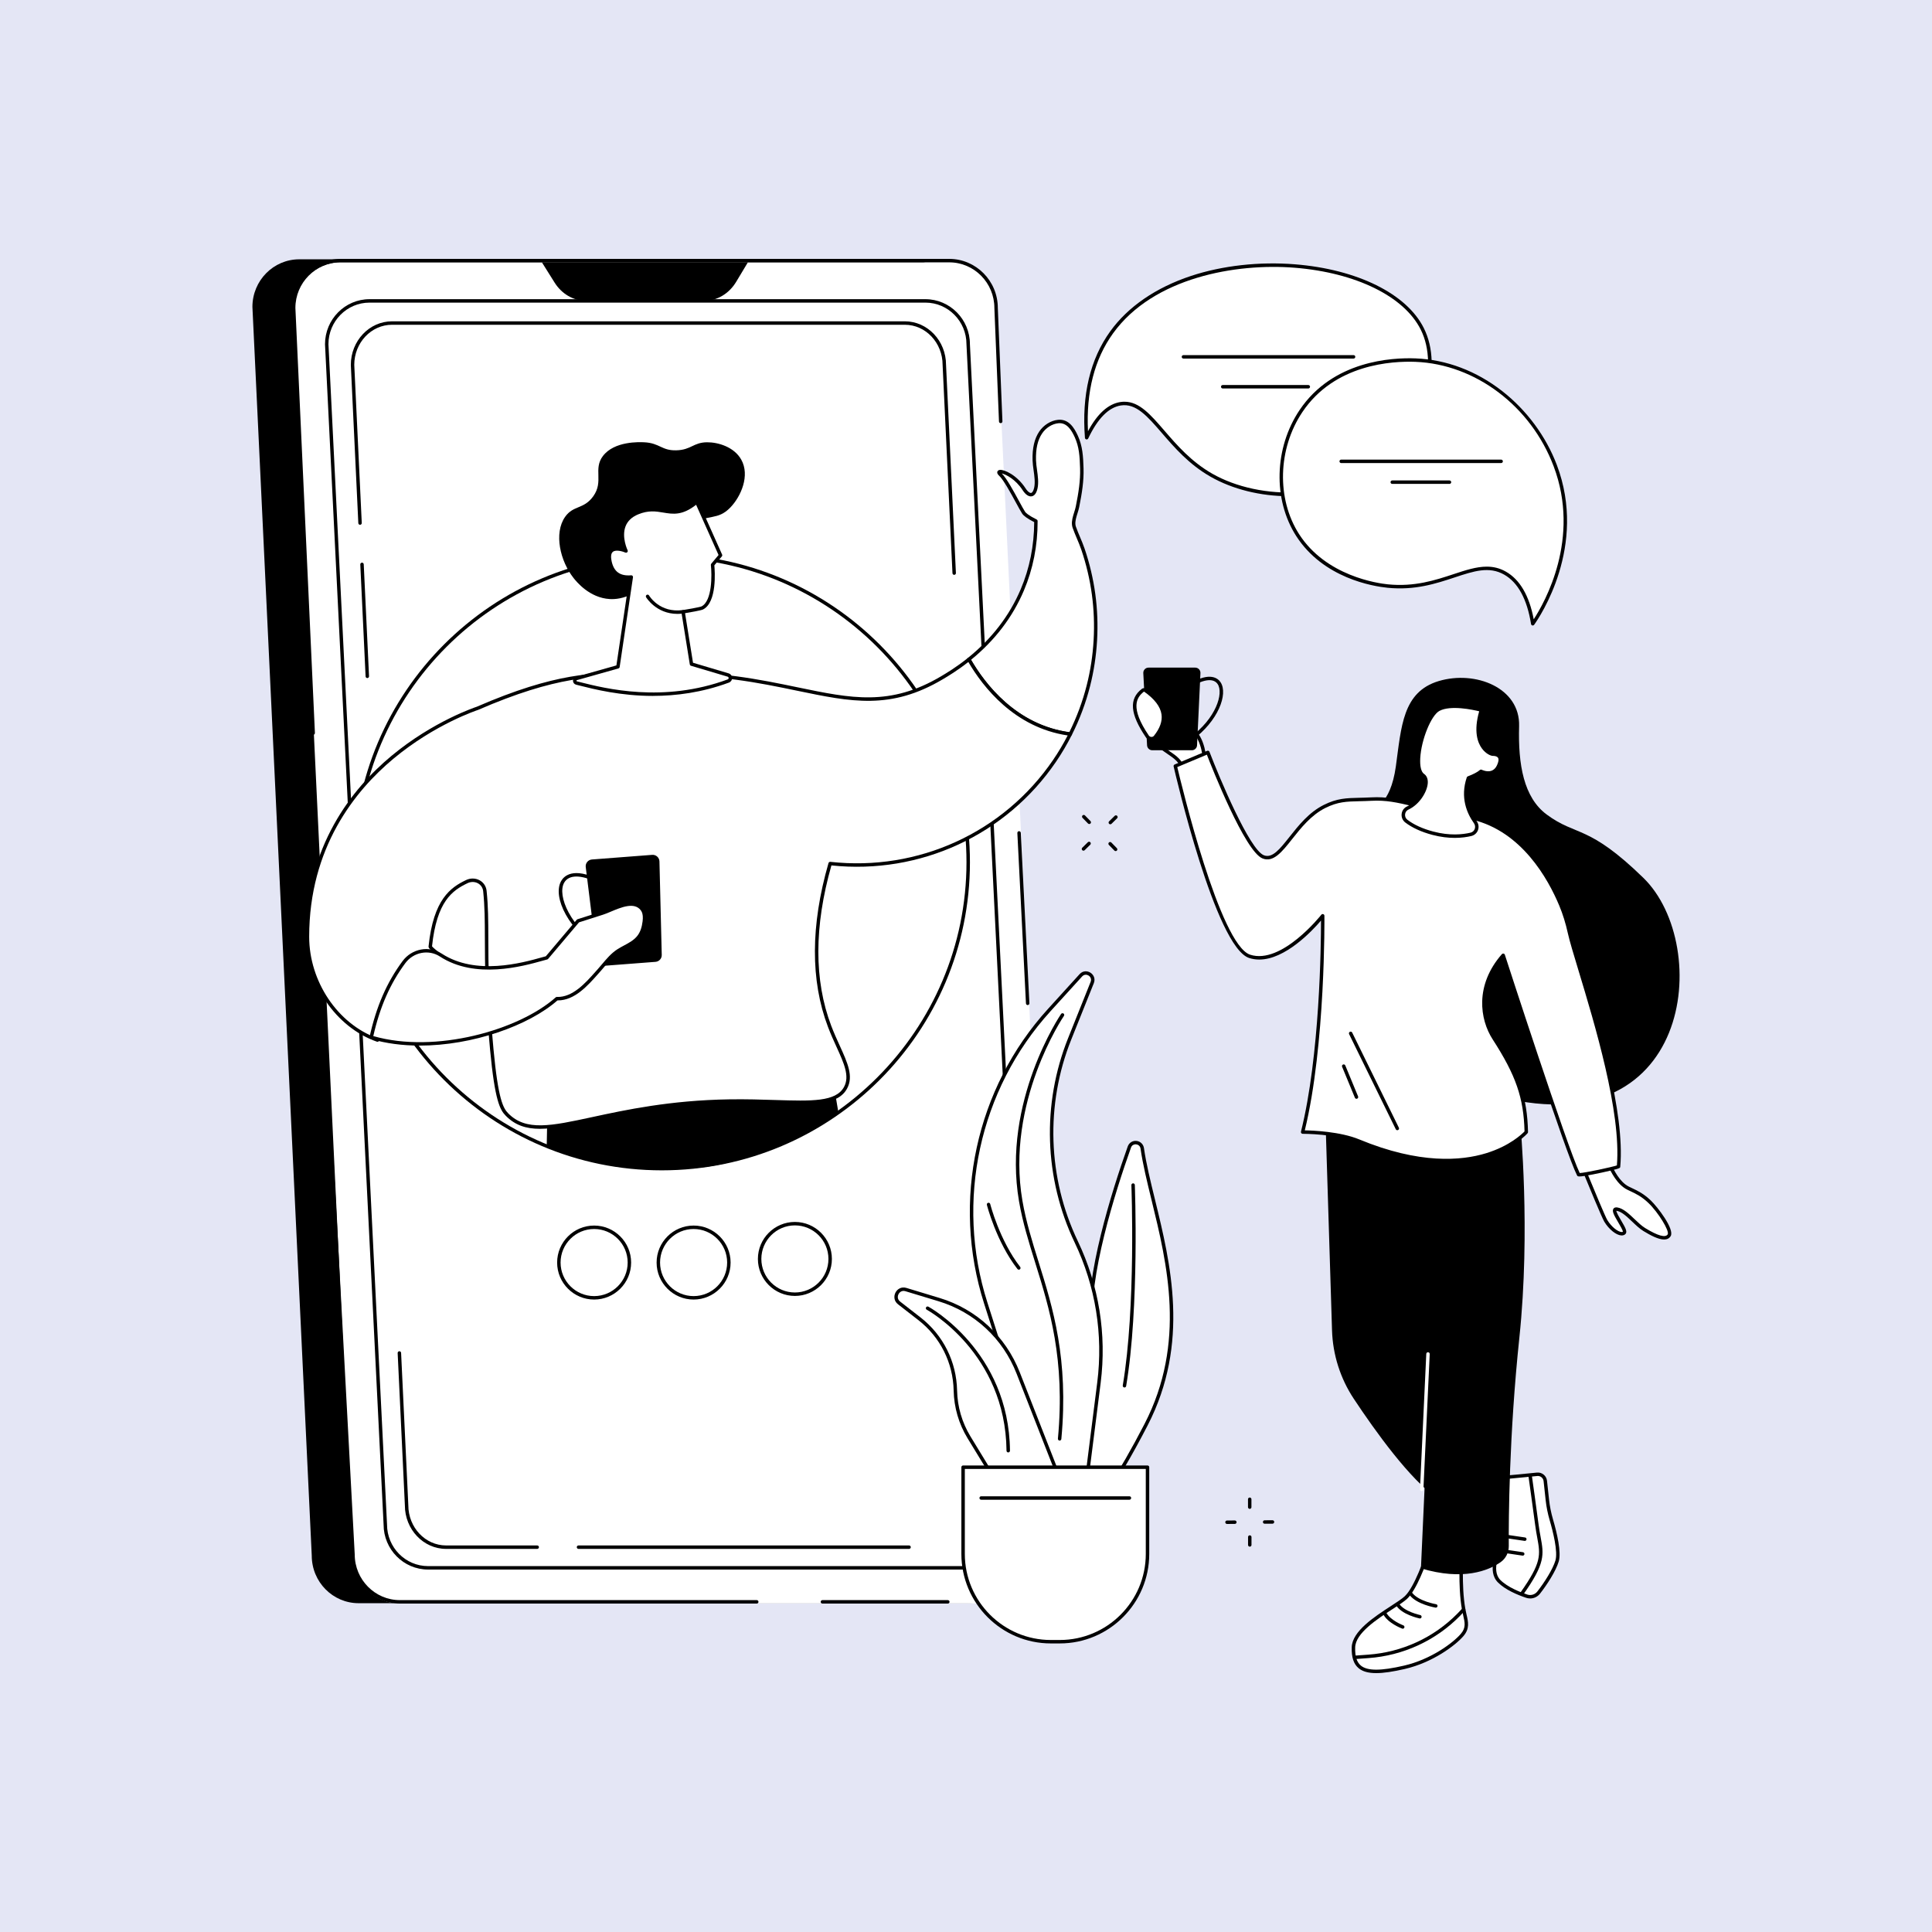 <?xml version="1.0" encoding="UTF-8"?>
<svg xmlns="http://www.w3.org/2000/svg" version="1.1" viewBox="0 0 2500 2500">
  <!-- Generator: Adobe Illustrator 29.6.1, SVG Export Plug-In . SVG Version: 2.1.1 Build 9)  -->
  <defs>
    <style>
      .st0 {
        fill: #fff;
      }

      .st1 {
        fill: #e4e6f5;
      }
    </style>
  </defs>
  <g id="Background">
    <rect class="st0" width="2500" height="2500"/>
  </g>
  <g id="Illustration">
    <rect class="st1" width="2500" height="2500"/>
    <g id="Stay_connected_to_people">
      <g>
        <g>
          <path d="M1436.74,1066.63c-.58,0-1.15-.22-1.59-.67-.86-.88-.85-2.29.03-3.15l7.25-7.13c.87-.86,2.29-.85,3.15.03.86.88.85,2.29-.03,3.15l-7.25,7.13c-.43.43-1,.64-1.56.64Z"/>
          <path d="M1402,1100.78c-.58,0-1.15-.22-1.59-.67-.86-.88-.85-2.29.03-3.15l7.25-7.13c.87-.86,2.29-.85,3.15.03.86.88.85,2.29-.03,3.15l-7.25,7.13c-.43.43-1,.64-1.56.64Z"/>
          <path d="M1409.5,1066.28c-.58,0-1.16-.22-1.6-.67l-7.12-7.31c-.86-.88-.84-2.29.04-3.15.89-.85,2.29-.84,3.15.04l7.12,7.31c.86.88.84,2.29-.04,3.15-.44.42-.99.63-1.56.63Z"/>
          <path d="M1443.62,1101.31c-.58,0-1.16-.22-1.6-.67l-7.12-7.31c-.86-.88-.84-2.29.04-3.15.88-.86,2.29-.84,3.15.04l7.12,7.31c.86.88.84,2.29-.04,3.15-.43.42-.99.63-1.55.63Z"/>
        </g>
        <g>
          <path d="M1636.44,1971.7c-1.22,0-2.22-.99-2.23-2.21,0-1.23.98-2.23,2.21-2.24l10.17-.06h.01c1.22,0,2.22.99,2.23,2.21,0,1.23-.98,2.23-2.21,2.24l-10.17.06h-.01Z"/>
          <path d="M1587.73,1971.99c-1.22,0-2.22-.99-2.23-2.21,0-1.23.98-2.23,2.21-2.24l10.17-.06h.01c1.22,0,2.22.99,2.23,2.21,0,1.23-.98,2.23-2.21,2.24l-10.17.06h-.01Z"/>
          <path d="M1617.14,1952.47c-1.23,0-2.23-1-2.23-2.23v-10.21c-.02-1.23.98-2.23,2.21-2.23,1.23,0,2.23,1,2.23,2.23v10.21c.02,1.23-.98,2.23-2.21,2.23Z"/>
          <path d="M1617.21,2001.37c-1.23,0-2.23-1-2.23-2.23v-10.21c-.02-1.23.98-2.23,2.21-2.23,1.23,0,2.23,1,2.23,2.23v10.21c.02,1.23-.98,2.23-2.21,2.23Z"/>
        </g>
      </g>
      <g>
        <path d="M1776.24,1046.21s22.84-3.11,29.98-54.47c7.14-51.36,8.57-96.49,55.68-110.5s105.24,8.55,103.82,58.35c-1.43,49.8,5.95,92.39,35.77,114.45,38.55,28.53,53.64,12.4,125.03,81.92,89.87,87.51,63.77,353.81-196.08,280.66l-154.2-370.41Z"/>
        <g>
          <path class="st0" d="M1840.39,1002.2s7.75,8.53,23.94,5.54l-23.94-5.54Z"/>
          <path d="M1857.61,1010.6c-12.43,0-18.57-6.58-18.87-6.91-.83-.91-.76-2.32.15-3.15.91-.82,2.31-.76,3.14.14.31.33,7.26,7.55,21.9,4.85,1.2-.23,2.37.58,2.6,1.79s-.58,2.37-1.79,2.6c-2.57.47-4.94.68-7.12.68Z"/>
        </g>
        <g>
          <g>
            <g>
              <path class="st0" d="M1846.3,2013.16s-13.5,41.37-27,54c-13.5,12.63-67.18,37.46-67.93,64.45-.87,31.35,17.34,37.15,66.11,25.83,35.23-8.18,64.31-29.73,74.7-42.02,9.18-10.86,4.05-20.1,1.81-32.83-2.75-15.62-3.28-31.55-3.28-47.4v-25.94l-44.42,3.92Z"/>
              <path d="M1780.79,2165c-10.25,0-17.48-2.07-22.57-6.23-6.57-5.36-9.45-14.02-9.09-27.23.58-20.72,29.47-39.51,50.56-53.23,7.78-5.06,14.5-9.43,18.08-12.78,12.93-12.09,26.27-52.66,26.41-53.06.28-.85,1.03-1.45,1.92-1.53l44.42-3.92c.62-.06,1.24.15,1.7.58.46.42.72,1.02.72,1.64v25.94c0,14.14.39,30.78,3.25,47.02.44,2.51,1,4.89,1.54,7.19,2.16,9.22,4.21,17.94-3.85,27.47-10.21,12.09-39.85,34.39-75.9,42.75-15.47,3.59-27.64,5.4-37.2,5.4ZM1847.95,2015.25c-2.54,7.5-14.63,41.85-27.13,53.54-3.87,3.62-10.74,8.09-18.7,13.26-20.27,13.19-48.02,31.24-48.53,49.62-.33,11.72,2.04,19.23,7.45,23.66,8.52,6.96,25.77,6.95,55.93-.06,35-8.12,63.66-29.64,73.51-41.29,6.61-7.82,5.06-14.43,2.91-23.57-.55-2.36-1.13-4.81-1.59-7.44-2.92-16.57-3.31-33.46-3.31-47.79v-23.5l-40.54,3.58Z"/>
            </g>
            <path d="M1753.28,2146.83c-1.16,0-2.13-.89-2.22-2.07-.09-1.23.83-2.29,2.06-2.38l17.34-1.26c43.84-3.17,84.83-22.05,115.43-53.14,4.1-4.16,6.39-6.83,6.42-6.85.8-.93,2.21-1.04,3.14-.23.93.8,1.04,2.21.23,3.14-.1.11-2.41,2.79-6.62,7.07-31.36,31.87-73.37,51.21-118.29,54.46l-17.34,1.26c-.05,0-.11,0-.16,0Z"/>
            <path d="M1857.95,2080.29c-.12,0-.24,0-.37-.03-.99-.17-24.32-4.18-33.7-16.41-.75-.98-.56-2.37.41-3.12.98-.75,2.38-.56,3.12.41,8.32,10.85,30.67,14.69,30.89,14.72,1.21.2,2.03,1.35,1.83,2.56-.18,1.09-1.12,1.86-2.2,1.86Z"/>
            <path d="M1837.33,2094.3c-.15,0-.31-.02-.46-.05-.94-.2-23.22-5.01-30.38-17.13-.62-1.06-.27-2.43.79-3.05,1.06-.62,2.42-.27,3.05.79,6.16,10.43,27.25,14.99,27.46,15.04,1.2.25,1.97,1.44,1.72,2.64-.22,1.05-1.15,1.77-2.18,1.77Z"/>
            <path d="M1815.15,2107.53c-.26,0-.52-.04-.78-.14-.77-.29-19.07-7.2-24.84-19.29-.53-1.11-.06-2.44,1.05-2.97,1.11-.54,2.44-.06,2.97,1.05,4.99,10.45,22.2,16.97,22.37,17.03,1.15.43,1.74,1.71,1.31,2.87-.33.9-1.18,1.45-2.09,1.45Z"/>
          </g>
          <g>
            <g>
              <path class="st0" d="M1950.38,1911.4c1.64,0,25.11-2.33,38.68-3.69,5.27-.53,9.97,3.29,10.54,8.56l2.67,24.59c.94,8.69,2.69,17.27,5.14,25.66,4.45,15.23,11.01,41.48,7.42,53.46-3.84,12.81-15.86,30.65-23.79,40.81-3.66,4.69-9.84,6.55-15.48,4.65-10.08-3.38-26.18-9.88-35.64-19.33-14.52-14.52,1.16-42.39,1.16-42.39l9.29-92.32Z"/>
              <path d="M1980,2068.4c-1.72,0-3.45-.27-5.14-.84-11.42-3.83-27.02-10.39-36.5-19.87-14.7-14.7-1.47-40.86.56-44.63l9.24-91.87c.11-1.13,1.08-2,2.21-2,1.21-.01,15.59-1.38,38.46-3.68,6.42-.65,12.28,4.08,12.98,10.54l2.67,24.59c.91,8.39,2.61,16.9,5.06,25.28,5.36,18.36,11.01,42.75,7.42,54.72-3.81,12.7-15.4,30.32-24.17,41.54-3.13,4.01-7.9,6.24-12.8,6.24ZM1952.41,1913.5l-9.1,90.45c-.03.3-.12.6-.27.87-.15.26-14.67,26.57-1.53,39.72,9.34,9.34,25.79,15.79,34.77,18.8,4.72,1.58,9.95,0,13.01-3.91,9.2-11.78,20.01-28.74,23.41-40.08,3.45-11.5-3.17-37.64-7.43-52.19-2.52-8.63-4.28-17.4-5.21-26.05l-2.67-24.59c-.44-4.04-4.1-6.99-8.1-6.58-19.83,1.99-32.19,3.18-36.88,3.56ZM1941.09,2003.72h.02-.02Z"/>
            </g>
            <path d="M1969.23,2064.34c-.45,0-.9-.13-1.29-.41-1-.71-1.24-2.1-.53-3.11,27.68-38.93,25.83-48.96,21.79-70.92-.88-4.81-1.89-10.26-2.71-16.67-2.16-16.74-8.64-62.8-8.7-63.26-.17-1.22.68-2.35,1.89-2.52,1.24-.18,2.35.68,2.52,1.89.07.46,6.55,46.55,8.71,63.31.81,6.29,1.8,11.68,2.68,16.43,4.14,22.53,6.22,33.84-22.54,74.31-.44.61-1.12.94-1.82.94Z"/>
            <path d="M1973.12,1993.91c-.11,0-.22,0-.33-.02l-26.46-3.89c-1.22-.18-2.06-1.31-1.88-2.53s1.28-2.08,2.53-1.88l26.46,3.89c1.22.18,2.06,1.31,1.88,2.53-.16,1.11-1.11,1.9-2.2,1.9Z"/>
            <path d="M1970.4,2012.98c-.11,0-.22,0-.33-.02l-26.46-3.89c-1.22-.18-2.06-1.31-1.88-2.53.18-1.22,1.28-2.09,2.53-1.88l26.46,3.89c1.22.18,2.06,1.31,1.88,2.53-.16,1.11-1.11,1.9-2.2,1.9Z"/>
          </g>
          <g>
            <path d="M1941.63,2021.55c-15.43,10.64-48.07,24.34-102.94,7.88l25.18-556.4,103.35-19.74s13.49,138.33-1.16,277.54c-13.38,127.07-13.92,235.38-13.7,269.79.05,8.32-3.88,16.21-10.73,20.93Z"/>
            <path d="M1962.57,1437.03l-247.35,13.94,8.42,270.48c.98,31.58,10.73,62.25,28.18,88.59,27.97,42.23,72.64,104.37,107.98,128.66,55.74,38.32,102.77-501.66,102.77-501.66Z"/>
            <path class="st0" d="M1839.66,1929.52s-.07,0-.11,0c-1.23-.06-2.18-1.1-2.12-2.33l8.17-175.28c.06-1.23,1.06-2.18,2.33-2.12,1.23.06,2.18,1.1,2.12,2.33l-8.17,175.28c-.06,1.19-1.04,2.12-2.22,2.12Z"/>
          </g>
        </g>
        <g>
          <g>
            <path class="st0" d="M1556.63,993.95c1.63-.32,2.8-1.74,2.76-3.4-.19-8.62-1.98-34.48-16.49-46.35-17.56-14.37-32.46-47.35-43.1-44.16-10.64,3.19,12.77,31.92,10.11,35.12-2.66,3.19-8.27-7.73-14.13-18.38-5.85-10.64-.64-13.03-9.14-12.32-11.66.97-19.4,2.77-3.97,37.36,14.68,32.91,43.94,31.88,47.77,53.75.33,1.86,2.13,3.07,3.99,2.71l22.2-4.32Z"/>
            <path d="M1533.77,1000.56c-1.13,0-2.23-.34-3.18-1-1.24-.86-2.07-2.14-2.33-3.62-1.67-9.54-8.71-14.34-17.64-20.43-9.83-6.71-22.06-15.05-29.98-32.79-8.45-18.94-10.64-29.41-7.33-35.01,2.72-4.61,8.5-5.09,13.15-5.47,5.71-.49,7.33.51,8.22,5.01.38,1.91.9,4.53,3.06,8.45l1.34,2.45c2.18,3.99,5.13,9.37,7.38,12.6-.96-1.92-2.24-4.23-3.31-6.15-5.86-10.53-9.86-18.37-7.86-23.3.68-1.67,2.02-2.85,3.87-3.4,7.65-2.3,15.24,7.96,24.84,20.95,6.15,8.31,13.11,17.73,20.31,23.62,14.95,12.23,17.08,37.66,17.3,48.03.06,2.74-1.86,5.11-4.56,5.64h0l-22.2,4.32c-.36.07-.73.11-1.09.11ZM1488.94,906.57c-.48,0-1.16.03-2.11.11-4.61.39-8.25.87-9.69,3.3-2.39,4.05.08,14.16,7.56,30.93,7.4,16.59,18.57,24.21,28.42,30.93,9.4,6.41,17.52,11.95,19.51,23.34.07.4.32.62.47.72.27.18.59.25.9.19l22.2-4.32c.57-.11.97-.6.96-1.17-.16-7.6-1.78-33.31-15.67-44.67-7.63-6.24-14.77-15.9-21.07-24.42-7.54-10.19-15.33-20.74-19.98-19.33-.69.21-.89.51-1.02.81-1.35,3.33,4.05,13.03,7.62,19.45,4.66,8.38,6.48,11.87,4.58,14.14-.82.99-1.94,1.48-3.15,1.35-3.69-.36-7.1-6.29-13.3-17.64l-1.34-2.44c-2.49-4.52-3.11-7.66-3.52-9.73-.1-.53-.23-1.17-.34-1.47-.16-.04-.46-.08-1.03-.08ZM1556.63,993.95h.02-.02Z"/>
          </g>
          <g>
            <path class="st0" d="M2079.55,1506.04c1.56-.26,3.09.57,3.71,2.03,2.86,6.67,10.93,23.22,23.46,29.4,8.91,4.39,16.92,7.18,27.77,17.47,10.85,10.29,29.47,36.94,25.4,43.5-4.83,7.8-20.29-.15-32.18-7.4-11.88-7.25-23.69-24.65-35.26-26.4-11.57-1.76,12.9,26.08,9.4,30.47-3.49,4.39-15.96-2.13-23.96-15.3-3.16-5.2-22.02-51.02-27.71-64.89-.83-2.04.44-4.31,2.61-4.67l26.75-4.21Z"/>
            <path d="M2153.35,1603.93c-7.52,0-17.78-5.49-26.79-10.99-4.94-3.02-9.83-7.67-14.55-12.17-6.7-6.38-13.63-12.98-19.89-13.93-.25-.04-.44-.05-.58-.05.11,2.21,3.93,8.68,6.27,12.64,5.27,8.92,8.14,14.11,5.79,17.06-.88,1.11-2.61,2.37-5.59,2.18-6.78-.43-16.04-7.88-22.01-17.71-3.14-5.17-20.54-47.32-27.87-65.2-.65-1.6-.55-3.38.29-4.89.84-1.51,2.31-2.54,4.02-2.83l26.76-4.21c2.59-.44,5.09.95,6.12,3.35,2.82,6.57,10.64,22.48,22.4,28.28,1.41.7,2.81,1.35,4.19,2.01,7.25,3.42,14.75,6.96,24.12,15.84,8.53,8.09,31.27,37.4,25.76,46.29-1.9,3.07-4.86,4.32-8.43,4.32ZM2091.52,1562.33c.39,0,.81.03,1.27.1,7.65,1.16,15.09,8.25,22.29,15.11,4.55,4.34,9.26,8.82,13.79,11.59,16.45,10.03,26.25,12.78,29.12,8.13,2.66-4.3-12.32-28.65-25.04-40.71-8.85-8.39-15.7-11.63-22.96-15.05-1.41-.66-2.82-1.33-4.26-2.04-13.09-6.46-21.51-23.5-24.52-30.53-.22-.51-.76-.79-1.3-.7,0,0-.01,0-.02,0l-26.75,4.21c-.48.08-.73.41-.84.6-.1.19-.25.57-.06,1.03,11.73,28.6,25.13,60.58,27.56,64.58,5.7,9.38,13.87,15.29,18.49,15.58.78.06,1.35-.08,1.69-.37.07-1.87-3.72-8.28-6.01-12.16-5.39-9.12-8.34-14.43-6.18-17.63.56-.83,1.65-1.73,3.72-1.73ZM2079.55,1506.04h.02-.02Z"/>
          </g>
          <g>
            <g>
              <path class="st0" d="M1835.31,1042.57c-22.05-4.98-38.35-9.78-60.92-8.55-25.81,1.4-39.03-1.15-60.41,9.54-40.06,20.03-55.97,74.76-79.48,65.18-23.52-9.58-71.54-135.12-71.54-135.12l-42.13,17.69s53.5,232.27,96.18,246.2c42.68,13.94,94.59-52.46,94.59-52.46,0,0,1.89,168.38-25.98,279.87,0,0,43.98-.23,72.58,11.61,152.46,63.16,216.83-11.61,216.83-11.61-.96-43.28-10.47-72.96-41.66-121.24-17.05-26.39-21.94-69.04,11.79-107.53,0,0,82.17,253.82,97.48,283.72,1.05,2.05,51.64-9.19,51.75-10.38,8.19-91.02-54.24-260.82-63.32-301.99-2.75-12.49-6.41-24.75-11.35-36.54-15.39-36.8-49.81-97.13-114.04-112.48l-70.36-15.89Z"/>
              <path d="M2043.87,1522.33c-2.47,0-2.8-.64-3.22-1.46-14.37-28.07-85.69-247.27-96.38-280.25-30.81,37.63-24.34,78.14-9.04,101.83,30.8,47.68,41.01,77.42,42.01,122.4.01.55-.18,1.09-.54,1.5-.67.78-16.92,19.3-52.27,30.17-32.42,9.96-87.73,14.93-167.09-17.95-27.85-11.53-71.22-11.43-71.72-11.44h-.01c-.68,0-1.33-.31-1.75-.85-.43-.54-.58-1.25-.41-1.91,24.49-97.98,25.93-241.85,25.93-273.16-11.59,13.53-46.32,50.46-79.93,50.46-4.42,0-8.82-.64-13.14-2.05-43.37-14.16-95.46-238.29-97.65-247.82-.24-1.06.31-2.13,1.31-2.55l42.13-17.69c.55-.23,1.18-.23,1.74,0,.55.24.99.69,1.2,1.25,13.26,34.67,51.74,126.3,70.29,133.86,10.96,4.46,20.77-7.95,33.22-23.66,11.82-14.92,25.21-31.84,44.43-41.44,17.14-8.57,29.24-8.85,46-9.24,4.76-.11,9.67-.22,15.29-.53,19.86-1.09,35.22,2.49,52.99,6.63,2.77.64,5.6,1.31,8.55,1.97l70.36,15.89c65.75,15.72,100.65,78.04,115.61,113.8,4.73,11.32,8.48,23.4,11.47,36.92,2.12,9.61,7.19,26.37,13.62,47.59,20.96,69.22,56.04,185.06,49.74,255.08-.16,1.77-.19,2.13-13.11,5.21-7.04,1.68-15.52,3.51-22.67,4.9-9.57,1.86-14.4,2.54-16.95,2.54ZM1945.15,1233.9c.15,0,.3.02.45.05.79.16,1.42.73,1.67,1.5.81,2.51,80.67,248.99,96.87,282.45,6.42-.1,41.36-7.58,48.13-9.88,5.69-69.3-28.94-183.64-49.68-252.12-6.45-21.31-11.55-38.15-13.71-47.92-2.93-13.27-6.6-25.1-11.23-36.17-14.63-34.97-48.7-95.93-112.51-111.18l-70.34-15.89c-2.95-.67-5.8-1.33-8.58-1.98-18.16-4.23-32.5-7.58-51.74-6.52-5.68.31-10.86.43-15.43.53-16.77.39-27.86.65-44.11,8.77-18.33,9.17-31.4,25.67-42.93,40.23-13.06,16.5-24.35,30.76-38.39,25.02-22.68-9.24-65.27-117.02-71.95-134.25l-38.28,16.07c5.15,21.81,55.22,230.01,94.27,242.76,40.69,13.29,91.63-51.06,92.14-51.72.58-.75,1.58-1.04,2.47-.74.9.3,1.5,1.14,1.51,2.08.02,1.67,1.55,167.19-25.37,277.69,10.31.16,45.78,1.48,70.59,11.76,77.96,32.29,132.09,27.56,163.77,17.9,30.71-9.36,46.84-25.03,49.96-28.3-1.1-43.52-11.2-72.62-41.28-119.18-16.56-25.63-23.36-69.88,11.99-110.21.43-.49,1.04-.76,1.68-.76Z"/>
            </g>
            <path d="M1808.13,1462.48c-.82,0-1.61-.46-2-1.25l-60.39-123.09c-.54-1.11-.09-2.44,1.02-2.98,1.11-.55,2.44-.09,2.98,1.02l60.39,123.09c.54,1.11.09,2.44-1.02,2.98-.32.16-.65.23-.98.23Z"/>
            <path d="M1755.29,1421.84c-.87,0-1.7-.52-2.06-1.38l-16.55-40.06c-.47-1.14.07-2.44,1.21-2.91,1.14-.47,2.44.07,2.91,1.21l16.55,40.06c.47,1.14-.07,2.44-1.21,2.91-.28.12-.57.17-.85.17Z"/>
          </g>
          <g>
            <path d="M1542.24,970.83h-51.19c-3.59,0-6.56-2.81-6.75-6.4l-4.87-93.42c-.2-3.86,2.88-7.11,6.75-7.11h60.44c3.85,0,6.93,3.22,6.75,7.07l-4.38,93.42c-.17,3.6-3.14,6.44-6.75,6.44Z"/>
            <path d="M1541.45,958.03c-.69,0-1.37-.32-1.81-.92-.72-1-.5-2.39.49-3.11,33.39-24.25,43.37-56.9,35.56-68.72-5.11-7.73-17.17-6.71-33.11,2.82-1.05.63-2.42.29-3.05-.77-.63-1.06-.29-2.42.77-3.05,25.93-15.51,35.99-6.17,39.11-1.45,10.14,15.36-3.38,50.61-36.66,74.78-.4.29-.85.42-1.31.42Z"/>
          </g>
          <g>
            <path class="st0" d="M1484.68,952.97c-23.01-33.9-18.82-49.83-5.7-59.87.77-.59,1.86-.59,2.66-.04,25.32,17.68,31.63,37.59,13.35,60.38-2.7,3.36-7.89,3.09-10.31-.47Z"/>
            <path d="M1490.05,958.04c-.12,0-.24,0-.35,0-2.79-.11-5.29-1.5-6.86-3.81-20.67-30.44-22.27-49.84-5.21-62.9,1.52-1.17,3.7-1.21,5.29-.09,14.61,10.2,22.85,21.15,24.49,32.54,1.44,9.99-2.16,20.44-10.67,31.06-1.64,2.05-4.06,3.2-6.68,3.2ZM1480.36,894.89c-9.96,7.58-18.23,20.91,6.16,56.83.77,1.13,1.99,1.81,3.35,1.86,1.39.07,2.56-.5,3.38-1.53,7.71-9.62,10.99-18.92,9.74-27.64-1.46-10.12-9.07-20.05-22.63-29.52Z"/>
          </g>
        </g>
        <g>
          <path class="st0" d="M1841.51,1003.3c-15.75-10.85,2.18-75.77,20.03-85.35,17.85-9.58,55.31.87,55.31.87-13.94,45.72,11.1,57.05,14.59,57.05s14.59.65,7.62,15.46c-6.97,14.81-22.65,6.75-22.65,6.75-3.14,2.78-9.06,5.93-16.31,8.61-8.65,25.7.84,45.92,9,57.31,4.14,5.78,1.25,13.97-5.66,15.62-11.07,2.64-27.98,4.2-49.3-1.42-16.29-4.3-27.18-10.2-34.35-15.67-5.9-4.5-4.97-13.83,1.78-16.93,18.18-8.34,30.37-35.13,19.95-42.31Z"/>
          <path d="M1882.42,1084.22c-8.35,0-18.04-1.02-28.85-3.87-14.28-3.77-26.1-9.17-35.14-16.05-3.43-2.61-5.19-6.76-4.71-11.08.47-4.27,3.06-7.87,6.91-9.64,12.34-5.65,21.55-20.16,22.42-30.16.24-2.73-.06-6.39-2.81-8.29-5.2-3.58-7.59-12-6.9-24.35,1.3-23.45,13.7-57.58,27.15-64.8,18.43-9.89,55.39.25,56.96.69.58.16,1.07.55,1.36,1.07.29.53.35,1.15.18,1.72-7.58,24.88-3.21,38.66,1.79,45.85,4.25,6.1,9.56,8.25,10.68,8.32,6.49,0,9.42,2.46,10.73,4.53,2.1,3.32,1.73,8.06-1.12,14.11-2.23,4.75-5.52,7.89-9.77,9.34-5.88,2-11.9.12-14.53-.94-3.36,2.59-8.65,5.34-14.88,7.72-7.61,23.79.67,42.63,9.03,54.31,2.41,3.37,2.99,7.69,1.54,11.56-1.41,3.78-4.59,6.59-8.5,7.53-5.51,1.32-12.78,2.44-21.54,2.44ZM1842.78,1001.46c3.52,2.43,5.2,6.81,4.72,12.34-.97,11.2-10.81,27.31-25,33.82-2.42,1.11-4.04,3.38-4.34,6.08-.31,2.76.81,5.39,2.98,7.05,8.57,6.53,19.86,11.67,33.57,15.29,21.25,5.6,37.94,3.86,48.21,1.41,2.5-.6,4.46-2.33,5.36-4.75.93-2.48.55-5.25-.99-7.41-9.08-12.69-18.07-33.28-9.3-59.32.21-.64.71-1.14,1.34-1.38,6.83-2.53,12.67-5.59,15.61-8.19.69-.61,1.68-.73,2.49-.31.06.03,6.61,3.3,12.46,1.29,3.05-1.05,5.46-3.4,7.15-7.01,2.12-4.51,2.6-7.91,1.39-9.82-1.02-1.61-3.44-2.46-6.99-2.46-2.12,0-8.53-2.39-13.79-9.49-5.75-7.76-10.93-22.38-3.59-48.2-8.15-2-37.01-8.24-51.46-.49-10.73,5.76-23.48,37.17-24.81,61.12-.59,10.56,1.19,17.82,4.98,20.44Z"/>
        </g>
      </g>
      <g>
        <g>
          <g>
            <path class="st0" d="M1406.14,566.38c-2.92-37.73-.03-91.5,32.36-136.38,89.58-124.12,351.03-105.92,401.84-4.62,25.79,51.41-2.11,125.38-43.78,166.1-61.61,60.21-165.54,59.64-228.98,23.45-60.4-34.46-79.17-98.41-117.52-92.46-21.32,3.31-35.52,26.18-43.92,43.92Z"/>
            <path d="M1667.75,642.09c-36.49,0-72.71-8.93-101.28-25.23-27.89-15.91-46.58-37.54-63.07-56.62-18.64-21.57-33.36-38.63-53-35.57-15.79,2.45-30,16.81-42.25,42.67-.43.91-1.41,1.41-2.42,1.24-.99-.18-1.74-1.01-1.82-2.02-4.29-55.39,6.73-101.77,32.78-137.86,23.01-31.89,59.17-56.67,104.57-71.67,40.52-13.38,88.26-18.71,134.44-15.01,80.54,6.47,144.39,38.03,166.62,82.36,26.44,52.71-1.72,127.17-44.21,168.69-28.81,28.15-69.72,45.38-115.21,48.5-5.04.35-10.1.52-15.15.52ZM1455.09,519.83c19.3,0,33.76,16.74,51.69,37.48,16.26,18.81,34.68,40.13,61.91,55.67,61.54,35.11,165.57,36.26,226.32-23.1,40.46-39.53,68.53-113.29,43.35-163.51-21.54-42.95-84-73.57-162.99-79.92-75.8-6.09-182.82,12.48-235.05,84.84-24.12,33.43-35.03,76.04-32.47,126.74,12.11-22.65,26.17-35.35,41.88-37.79,1.83-.28,3.62-.42,5.37-.42Z"/>
          </g>
          <path d="M1751.51,463.98h-220.14c-1.23,0-2.23-1-2.23-2.23s1-2.23,2.23-2.23h220.14c1.23,0,2.23,1,2.23,2.23s-1,2.23-2.23,2.23Z"/>
          <path d="M1692.95,502.68h-110.76c-1.23,0-2.23-1-2.23-2.23s1-2.23,2.23-2.23h110.76c1.23,0,2.23,1,2.23,2.23s-1,2.23-2.23,2.23Z"/>
        </g>
        <g>
          <g>
            <path class="st0" d="M1983.39,807.16c5.6-7.87,68.71-99.82,29.07-204.69-27.82-73.62-98.59-133.27-180.76-136.48-13.86-.54-101.28-3.95-148.2,65.88-31.6,47.03-35.05,112.74-4.34,160.54,36.5,56.81,106.2,64.91,116.54,65.95,72.4,7.28,112.3-39.16,151.78-16.74,24.16,13.72,32.5,44.33,35.91,65.54Z"/>
            <path d="M1983.38,809.39c-.17,0-.34-.02-.51-.06-.88-.21-1.55-.92-1.69-1.82-5.17-32.26-16.88-53.78-34.8-63.96-19.51-11.08-39.17-4.59-64.06,3.64-24.06,7.95-51.33,16.95-86.84,13.38-18.86-1.9-83.1-12.34-118.19-66.96-30.26-47.1-28.46-114.12,4.37-162.99,42.96-63.95,119.28-68.08,150.13-66.86,39.8,1.55,78.55,16.18,112.05,42.31,31.62,24.65,56.73,58.61,70.71,95.61,39.73,105.11-22.16,196.67-29.34,206.77-.42.6-1.11.94-1.81.94ZM1923.82,733.24c8.42,0,16.61,1.8,24.76,6.44,18.1,10.28,30.22,31.01,36.05,61.67,14.02-21.52,61.18-104.34,25.74-198.1-29.38-77.75-101.22-132.02-178.76-135.04-30.09-1.16-104.55,2.81-146.26,64.9-31.87,47.43-33.64,112.44-4.32,158.09,34.89,54.3,101.82,63.62,114.89,64.93,34.58,3.48,61.36-5.37,85-13.18,15.34-5.07,29.4-9.71,42.9-9.71Z"/>
          </g>
          <path d="M1942.47,599.19h-206.96c-1.23,0-2.23-1-2.23-2.23s1-2.23,2.23-2.23h206.96c1.23,0,2.23,1,2.23,2.23s-1,2.23-2.23,2.23Z"/>
          <path d="M1875.62,626.16h-74.05c-1.23,0-2.23-1-2.23-2.23s1-2.23,2.23-2.23h74.05c1.23,0,2.23,1,2.23,2.23s-1,2.23-2.23,2.23Z"/>
        </g>
      </g>
      <g>
        <g>
          <path d="M464.09,2074.53h787.59c33.51,0,60.67-27.56,60.67-61.56l-76.78-1615.87c0-34-27.16-61.56-60.67-61.56H387.3c-33.51,0-60.67,27.56-60.67,61.56l76.78,1615.87c0,34,27.16,61.56,60.67,61.56Z"/>
          <path class="st0" d="M517.47,2074.88h787.59c33.51,0,60.67-27.44,60.67-61.29l-76.78-1612.97c0-33.85-27.16-61.29-60.67-61.29H440.68c-33.51,0-60.67,27.44-60.67,61.29l76.78,1612.97c0,33.85,27.16,61.29,60.67,61.29Z"/>
          <path d="M1226.47,2075.01h-162.25c-1.23,0-2.23-1-2.23-2.23s1-2.23,2.23-2.23h162.25c1.23,0,2.23,1,2.23,2.23s-1,2.23-2.23,2.23Z"/>
          <path d="M979.24,2075.01h-461.77c-34.68,0-62.9-28.49-62.9-63.52l-29.24-545.96c-.07-1.23.88-2.28,2.1-2.35,1.24-.04,2.28.88,2.34,2.11l29.24,546.08c0,32.69,26.22,59.18,58.45,59.18h461.77c1.23,0,2.23,1,2.23,2.23s-1,2.23-2.23,2.23Z"/>
          <path d="M405.27,950.78c-1.18,0-2.17-.93-2.22-2.13l-25.26-550.04c0-35.13,28.21-63.62,62.9-63.62h787.59c34.68,0,62.9,28.49,62.9,63.52l5.96,146.72c.05,1.23-.9,2.27-2.13,2.32-1.32.08-2.27-.9-2.32-2.13l-5.96-146.81c0-32.66-26.22-59.15-58.45-59.15H440.68c-32.23,0-58.44,26.5-58.44,59.06l25.26,549.94c.06,1.23-.89,2.27-2.12,2.33-.03,0-.07,0-.1,0Z"/>
          <g>
            <path class="st0" d="M554,2028.77h719.24c30.6,0,55.41-25.06,55.41-55.97l-75.81-1527.47c0-30.91-24.81-55.97-55.41-55.97H478.19c-30.6,0-55.41,25.06-55.41,55.97l75.81,1527.47c0,30.91,24.81,55.97,55.41,55.97Z"/>
            <path d="M1273.24,2031h-719.24c-31.78,0-57.63-26.11-57.63-58.2l-75.81-1527.36c0-32.2,25.85-58.31,57.63-58.31h719.24c31.78,0,57.63,26.11,57.63,58.2l75.81,1527.36c0,32.2-25.85,58.31-57.63,58.31ZM478.19,391.58c-29.32,0-53.18,24.11-53.18,53.75l75.8,1527.36c0,29.75,23.86,53.86,53.18,53.86h719.24c29.32,0,53.18-24.11,53.18-53.75l-75.8-1527.36c0-29.75-23.86-53.86-53.18-53.86H478.19Z"/>
          </g>
          <path d="M475.3,877.4c-1.18,0-2.17-.93-2.22-2.12l-6.86-144.86c-.06-1.23.89-2.27,2.12-2.33,1.21-.13,2.27.89,2.33,2.12l6.86,144.86c.06,1.23-.89,2.27-2.12,2.33-.04,0-.07,0-.11,0Z"/>
          <path d="M1234.72,743.85c-1.18,0-2.17-.93-2.22-2.12l-12.77-269.53c0-28.7-21.93-51.96-48.89-51.96H507.31c-26.96,0-48.89,23.26-48.89,51.85l9.7,204.65c.06,1.23-.89,2.27-2.12,2.33-1.22.04-2.27-.89-2.33-2.12l-9.7-204.76c0-31.15,23.93-56.41,53.34-56.41h663.52c29.41,0,53.34,25.26,53.34,56.31l12.77,269.43c.06,1.23-.89,2.27-2.12,2.33-.04,0-.07,0-.11,0Z"/>
          <path class="st0" d="M1291.54,1717.37c-1.18,0-2.17-.93-2.22-2.12l-10.76-227.19c-.06-1.23.89-2.27,2.12-2.33,1.14-.07,2.27.89,2.33,2.12l10.76,227.19c.06,1.23-.89,2.27-2.12,2.33-.03,0-.07,0-.11,0Z"/>
          <path d="M1176.3,2004.26h-427.71c-1.23,0-2.23-1-2.23-2.23s1-2.23,2.23-2.23h427.71c1.23,0,2.23,1,2.23,2.23s-1,2.23-2.23,2.23Z"/>
          <path d="M695.12,2004.26h-117.87c-29.41,0-53.34-25.26-53.34-56.31l-9.34-197.12c-.06-1.23.89-2.27,2.12-2.33,1.22-.07,2.27.89,2.33,2.12l9.35,197.22c0,28.7,21.93,51.96,48.89,51.96h117.87c1.23,0,2.23,1,2.23,2.23s-1,2.23-2.23,2.23Z"/>
          <path d="M967.78,339.41l-15.17,25.26c-9.22,15.34-24.66,24.55-41.19,24.55h-153.19c-16.17,0-31.33-8.81-40.62-23.62l-16.43-26.19h266.6Z"/>
          <path d="M1329.81,1300.55c-1.18,0-2.16-.92-2.22-2.11l-11.14-220.55c-.06-1.23.89-2.28,2.11-2.34,1.24-.04,2.28.88,2.34,2.11l11.14,220.55c.06,1.23-.89,2.28-2.11,2.34-.04,0-.08,0-.12,0Z"/>
        </g>
        <g>
          <g>
            <circle class="st0" cx="856.4" cy="1115.73" r="396.46"/>
            <path d="M856.4,1514.41c-219.84,0-398.69-178.85-398.69-398.69s178.85-398.69,398.69-398.69,398.69,178.85,398.69,398.69-178.85,398.69-398.69,398.69ZM856.4,721.49c-217.38,0-394.23,176.85-394.23,394.23s176.85,394.23,394.23,394.23,394.23-176.85,394.23-394.23-176.85-394.23-394.23-394.23Z"/>
          </g>
          <path d="M1076.78,1391.52l-368.28,20.74s-.18,32.33-1.01,69.18c52.42,25.56,110.91,30.74,173.15,30.74,74.98,0,144.48-36.37,204.27-72.53l-8.13-48.12Z"/>
          <g>
            <g>
              <path class="st0" d="M1389.38,679.08c-.88-7.49,3.39-15.78,4.9-23.31,3.27-16.34,6.06-32.92,5.58-49.58-.42-14.74-1.06-28.03-7.12-41.37-4.15-9.13-10.74-20.58-23.38-19.38-9.16.87-17.69,6.68-22.76,14.22-6.97,10.36-8.6,23.43-8.24,35.92.32,11.22,4.42,24.91,2.02,35.94-2.54,11.7-9.32,10.68-15.19,1.59-14.79-22.87-39.4-27.21-30.73-19.12,8.67,8.09,24.27,40.46,30.05,49.35,2.1,3.23,8.56,7.16,15.94,10.87.06,21.16-2.59,53.68-17.6,89.12-17.89,42.23-46,71.28-69.21,89.9,19,33.25,60.38,87.58,131.33,96.64,10.06-19.97,17.93-41.04,23.43-62.71,9.76-38.48,12.03-78.78,6.7-118.12-2.69-19.87-7.31-39.48-13.77-58.47-3.28-9.64-7.89-18.78-11.22-28.35-.36-1.04-.59-2.09-.72-3.17Z"/>
              <path d="M1384.98,952.12c-.09,0-.19,0-.28-.02-72.39-9.24-114.39-65.2-132.98-97.74-.54-.95-.31-2.16.54-2.84,31-24.87,54.06-54.83,68.55-89.03,11.48-27.1,17.34-56.33,17.43-86.89-8.5-4.36-13.6-7.97-15.59-11.03-1.89-2.92-4.76-8.19-8.09-14.3-6.74-12.4-15.98-29.37-21.62-34.63-.77-.72-3.12-2.92-2.36-5.29.19-.59.86-1.98,3.06-2.28,5.76-.8,22.37,6.74,33.43,23.84,3.1,4.8,5.85,6.22,7.22,5.95,1.59-.29,3.06-2.83,3.92-6.8,1.45-6.68.35-14.65-.72-22.36-.61-4.37-1.23-8.9-1.35-13.04-.45-15.76,2.37-27.94,8.62-37.23,5.71-8.48,15.06-14.3,24.4-15.19,13.82-1.33,20.93,10.36,25.62,20.67,6.03,13.28,6.86,26.42,7.32,42.22.46,15.95-1.92,31.55-5.63,50.08-.54,2.68-1.4,5.44-2.24,8.12-1.55,4.93-3.15,10.03-2.62,14.5.11.96.31,1.84.61,2.7,1.6,4.58,3.54,9.18,5.42,13.63,2.02,4.77,4.1,9.71,5.81,14.74,6.5,19.08,11.16,38.89,13.88,58.88,5.34,39.4,3,80.54-6.75,118.97-5.54,21.84-13.48,43.1-23.6,63.17-.38.76-1.16,1.22-1.99,1.22ZM1256.53,853.79c18.49,31.78,58.84,84.25,127.16,93.68,9.63-19.37,17.21-39.83,22.55-60.84,9.61-37.88,11.91-78.43,6.65-117.27-2.67-19.71-7.28-39.24-13.68-58.05-1.66-4.88-3.71-9.74-5.7-14.44-1.91-4.51-3.87-9.17-5.52-13.89-.4-1.15-.68-2.37-.83-3.64-.64-5.42,1.11-10.97,2.8-16.35.84-2.68,1.64-5.21,2.13-7.66,3.65-18.23,5.99-33.55,5.54-49.08-.45-15.81-1.22-27.96-6.92-40.51-4.07-8.97-10.16-19.13-21.14-18.08-8.05.77-16.14,5.84-21.13,13.25-5.72,8.49-8.29,19.81-7.86,34.61.11,3.91.69,8.11,1.31,12.56,1.12,8.09,2.28,16.46.66,23.91-1.66,7.64-4.98,9.79-7.48,10.24-3.83.7-8.01-2.11-11.76-7.91-9.24-14.29-21.79-20.45-27.04-21.66,6.15,6.01,15.03,22.32,22.18,35.47,3.28,6.03,6.12,11.24,7.91,14.01.91,1.4,4.07,4.57,15.08,10.1.75.38,1.22,1.14,1.23,1.98.09,31.66-5.89,61.94-17.78,90-14.55,34.34-37.55,64.47-68.38,89.57ZM1294.85,611.05h0Z"/>
            </g>
            <g>
              <path class="st0" d="M1253.65,853.25c-14.93,11.98-27.83,19.66-34.67,23.72-112.92,67.06-181.66-9.85-366.66-4.9-67.65,1.81-114.03-7.81-234.66,44.56,0,0-219.81,70.47-219.81,295.55,0,63.12,41.59,116.59,90.6,133.67,43.81-54.77,57.85-86.06,92.08-99.51-.25-2.58-24.04-18.85-23.76-21.54,5.94-57.18,25.25-73.52,47.42-84.06,10.15-4.82,22.08,1.02,23.25,12.2,5.16,49.12-2.05,88.15,8.92,204.88,6.37,67.76,13.16,77.74,19.69,84.39,43.02,43.78,116.39-14.82,287.81-17.43,81.37-1.24,135.04,10.89,150.29-17.24,10.99-20.28-7.32-44.28-20.69-79.55-16.52-43.57-27.96-110.83.76-210.56,114.13,12.65,226.16-38.6,290.42-132.96,7.59-11.15,14.37-22.71,20.35-34.58-70.94-9.05-112.33-63.38-131.33-96.64Z"/>
              <path d="M698.72,1460.69c-17.89,0-32.11-4.54-44.27-16.91-7.42-7.55-14.07-19.21-20.32-85.74-6.51-69.3-6.62-110.81-6.71-144.17-.06-22.79-.11-40.8-2.2-60.69-.45-4.32-2.86-8.01-6.61-10.11-4.06-2.27-9.09-2.4-13.47-.31-19.96,9.49-39.96,23.63-46.11,81.77,1.24,1.74,7.49,6.7,11.69,10.04,9.42,7.48,11.83,9.59,12.02,11.55.1.99-.48,1.93-1.4,2.29-24.34,9.56-38.14,28.25-60.99,59.21-8.55,11.58-18.24,24.7-30.16,39.61-.59.74-1.58,1.02-2.47.71-53.36-18.59-92.09-75.69-92.09-135.77,0-117.14,60.2-191.85,110.71-233.89,54.65-45.5,110.1-63.6,110.65-63.78,102.08-44.32,152.05-44.35,204.95-44.37,9.75,0,19.83-.01,30.33-.29,75.94-2.03,131.3,9.47,180.15,19.61,69.34,14.4,119.44,24.8,185.43-14.39,6.83-4.06,19.54-11.61,34.42-23.54.51-.41,1.18-.57,1.81-.45.64.12,1.2.52,1.52,1.08,18.18,31.82,59.2,86.54,129.67,95.53.72.09,1.34.53,1.68,1.16.34.64.35,1.4.02,2.05-6.08,12.07-12.98,23.79-20.5,34.83-64.61,94.89-175.85,146.16-290.63,134.13-22.44,78.95-22.54,148.7-.3,207.35,3.55,9.36,7.37,17.75,11.07,25.87,10.1,22.17,18.08,39.69,9.5,55.52-11.83,21.82-44.2,20.8-93.2,19.26-17.49-.55-37.31-1.18-59.01-.85-76.25,1.16-134.16,13.68-176.44,22.81-27.95,6.04-50.28,10.86-68.72,10.86ZM611.66,1136.82c3.19,0,6.34.79,9.14,2.36,5.02,2.82,8.25,7.75,8.86,13.53,2.11,20.12,2.16,38.22,2.22,61.14.09,33.26.2,74.67,6.69,143.76,6.1,64.99,12.5,76.36,19.06,83.04,22.97,23.38,55.3,16.39,108.87,4.82,42.47-9.18,100.63-21.74,177.32-22.92,21.8-.32,41.68.29,59.22.85,47.35,1.49,78.63,2.48,89.15-16.93,7.52-13.89-.05-30.51-9.63-51.55-3.55-7.8-7.58-16.65-11.18-26.14-22.75-60.02-22.52-131.33.7-211.97.3-1.04,1.3-1.71,2.39-1.6,113.8,12.62,224.29-37.96,288.33-132,6.84-10.04,13.14-20.64,18.78-31.55-68.86-10.18-109.63-62.75-128.55-95.07-14.24,11.2-26.29,18.36-32.9,22.28-67.48,40.07-118.29,29.53-188.62,14.93-48.61-10.09-103.72-21.54-179.12-19.51-10.55.28-20.67.29-30.45.29-52.43.02-101.95.05-203.39,44.08-.75.25-55.49,18.14-109.49,63.14-49.72,41.43-108.98,115.03-108.98,230.37,0,57.69,36.76,112.51,87.62,131.03,11.42-14.33,20.78-27.01,29.07-38.24,22.46-30.42,36.35-49.24,60.14-59.55-2.13-1.95-5.94-4.98-8.94-7.36-11.63-9.24-13.64-11.26-13.41-13.49,6.32-60.86,28.44-76.22,48.68-85.84,2.69-1.28,5.57-1.91,8.43-1.91ZM558.89,1224.3h0Z"/>
            </g>
            <g>
              <path d="M781.72,1232.44c-.4,0-.8-.11-1.17-.33-45.03-27.7-65.9-71.4-54.48-91.96,3.47-6.25,15.26-18.91,49.74-1.74,1.1.55,1.55,1.89,1,2.99-.55,1.1-1.89,1.55-2.99,1-21.86-10.89-37.84-10.92-43.86-.08-9.02,16.25,7.11,57.82,52.92,86,1.05.64,1.38,2.02.73,3.07-.42.68-1.15,1.06-1.9,1.06Z"/>
              <path d="M782.19,1249.69l66.04-5.07c4.64-.36,8.18-4.28,8.07-8.93l-2.98-121.01c-.12-5-4.42-8.88-9.41-8.5l-77.97,5.99c-4.97.38-8.62,4.84-8,9.79l14.91,120.09c.58,4.63,4.69,8,9.34,7.64Z"/>
            </g>
            <g>
              <path class="st0" d="M832.5,1179.12c-.41-.89-.9-1.74-1.51-2.54-11.84-15.61-37.69.56-51.19,4.87-10.6,3.39-21.2,6.77-31.8,10.16l-40.41,47.77c-21.89,5.79-88.46,28.22-137.16-3.52-15.65-10.2-36.6-5.89-47.72,9.12-16.62,22.44-32.23,51.61-42.3,97.26,78.2,23.45,189.94-5.25,240.15-49.99,22.86.88,40.8-21.28,54.53-36.61,7.74-8.64,14.99-18.93,24.81-25.29,9-5.83,19.91-9.4,26.68-18.16,4.35-5.62,6.32-12.74,7.17-19.8.54-4.46.56-9.28-1.26-13.28Z"/>
              <path d="M543.16,1352.98c-22,0-43.56-2.66-63.39-8.6-1.12-.33-1.79-1.47-1.54-2.61,8.68-39.35,22.24-70.52,42.68-98.11,11.97-16.15,34.25-20.4,50.72-9.66,44.06,28.71,103.9,12,129.45,4.86,1.94-.54,3.69-1.03,5.24-1.45l39.96-47.23c.27-.32.63-.56,1.02-.68l31.8-10.16c2.67-.85,5.96-2.24,9.44-3.7,14.24-5.98,33.75-14.18,44.21-.4.69.9,1.28,1.9,1.76,2.96,1.72,3.77,2.18,8.37,1.44,14.47-1.06,8.8-3.55,15.63-7.62,20.89-4.98,6.44-11.97,10.18-18.73,13.8-2.86,1.53-5.82,3.12-8.5,4.86-7.17,4.65-13.06,11.63-18.75,18.39-1.87,2.22-3.73,4.42-5.61,6.52l-2.85,3.2c-13.54,15.26-30.33,34.18-51.99,34.18-.18,0-.36,0-.54,0-37.25,32.73-109.82,58.47-178.23,58.48ZM483.04,1340.69c80.26,23.03,188.43-7.67,236.04-50.1.43-.38.99-.62,1.57-.56,20.25.73,36.71-17.76,49.93-32.66l2.86-3.21c1.86-2.07,3.68-4.24,5.52-6.42,5.9-7,12.01-14.25,19.73-19.25,2.84-1.84,5.88-3.47,8.82-5.05,6.64-3.56,12.91-6.92,17.31-12.61,3.56-4.6,5.76-10.72,6.72-18.7.62-5.18.27-9.14-1.08-12.09h0c-.35-.77-.77-1.48-1.26-2.12-8.37-11.03-25.32-3.91-38.93,1.81-3.57,1.5-6.95,2.92-9.81,3.83l-31.19,9.96-39.99,47.28c-.29.35-.69.6-1.13.72-1.69.45-3.66,1-5.86,1.61-26.13,7.3-87.33,24.4-133.08-5.42-14.5-9.45-34.14-5.68-44.71,8.58-19.7,26.59-32.9,56.63-41.46,94.39Z"/>
            </g>
          </g>
          <g>
            <path d="M819.91,767.84c-13.45,6.77-23.58,7.75-30.88,7.33-26.39-1.52-43.31-22.78-46.7-27.04-17.49-21.99-25.92-58.1-11.1-79.3,10.68-15.27,24.12-9.51,36.41-26.59,13.96-19.38-.35-35.2,12.52-52.16,14.82-19.53,47.49-18.04,53.36-17.77,20.16.92,22.56,10.92,41.61,10.4,19.45-.53,22.02-10.3,39.88-10.4,14.18-.08,34.86,5.96,44.12,22.36,11.62,20.59-.26,47.71-14.06,62.02-16.57,17.18-28.23,7.97-51.44,21.96-40.21,24.26-30.6,67.46-73.73,89.19Z"/>
            <g>
              <path class="st0" d="M894.79,859.37l-10.89-67.73c2.4-.27,22.45-3.76,24.74-4.9,18.57-9.25,13.41-55.85,13.41-55.85l10.32-12.33-30.79-68.9c-32.7,27.25-44.36.49-76.72,13.9-32.36,13.41-14.8,49.44-14.8,49.44,0,0-26.45-11.65-20.79,13.93,4.27,19.32,18.34,20.53,27.61,19.75l-17.25,116.15s-33.79,9.6-53.75,15.17c-2.99.83-2.92,5.08.08,5.83,31.03,7.74,108.76,29.82,196.49-2.58,3.67-1.36,3.47-6.63-.28-7.75l-47.38-14.11Z"/>
              <path d="M845.07,900.52c-42.12,0-76.33-8.66-95.47-13.5l-4.17-1.05c-2.35-.59-3.94-2.6-3.98-5.02-.03-2.41,1.51-4.47,3.83-5.12,17.55-4.9,45.81-12.92,52.35-14.78l16.64-112.02c-14.78.35-23.92-6.9-27.18-21.64-1.77-8-.74-13.64,3.06-16.76,4.46-3.65,11.36-2.67,16.01-1.38-2.25-6.46-5.17-18.52-.96-29.65,3.08-8.14,9.41-14.23,18.8-18.13,14.55-6.03,25.35-4.22,34.89-2.63,12.58,2.1,23.45,3.92,41.26-10.93.54-.45,1.24-.61,1.93-.46.68.16,1.25.63,1.53,1.26l30.79,68.9c.35.78.22,1.69-.33,2.34l-9.72,11.61c.66,7,3.7,47.96-14.73,57.13-2.4,1.19-17.29,3.81-23.18,4.77l10.31,64.14,46.04,13.71c2.65.79,4.43,3.1,4.51,5.87.09,2.76-1.52,5.15-4.1,6.1-34.96,12.91-68.52,17.2-98.15,17.2ZM816.88,744.43c.61,0,1.2.25,1.62.7.47.5.68,1.18.58,1.85l-17.25,116.15c-.13.87-.75,1.58-1.59,1.82,0,0-33.8,9.6-53.76,15.17-.48.13-.58.49-.58.77,0,.28.11.63.6.75l4.19,1.06c32.2,8.15,107.62,27.23,190.99-3.56,1.14-.42,1.2-1.47,1.19-1.78-.01-.32-.14-1.39-1.33-1.75l-47.38-14.11c-.82-.24-1.43-.94-1.56-1.78l-10.89-67.73c-.1-.6.06-1.22.43-1.7.37-.49.92-.8,1.53-.87,2.88-.32,21.93-3.73,24.01-4.69,14.08-7.01,13.57-41.07,12.18-53.61-.07-.6.12-1.21.51-1.68l9.43-11.26-29.04-64.99c-18.09,14.15-29.99,12.16-42.57,10.06-9.38-1.56-19.08-3.19-32.45,2.35-8.21,3.4-13.71,8.65-16.34,15.59-5.33,14.07,2.61,30.65,2.69,30.81.41.84.25,1.84-.4,2.52-.65.67-1.64.88-2.5.5-3.14-1.38-12.18-4.24-16.19-.93-2.98,2.45-2.48,8.06-1.53,12.34,2.98,13.49,11.02,19.2,25.25,18.01.06,0,.13,0,.19,0Z"/>
            </g>
            <path d="M876.55,794.37c-27.51,0-40.38-21.33-40.51-21.56-.62-1.06-.27-2.42.79-3.05,1.06-.62,2.42-.27,3.05.79.56.94,13.96,22.94,43.73,18.87,1.21-.15,2.34.69,2.51,1.91.17,1.22-.69,2.34-1.91,2.51-2.67.36-5.22.53-7.66.53Z"/>
          </g>
        </g>
        <g>
          <path d="M768.8,1681.61c-26.39,0-47.87-21.47-47.87-47.87s21.47-47.87,47.87-47.87,47.87,21.47,47.87,47.87-21.47,47.87-47.87,47.87ZM768.8,1590.33c-23.94,0-43.41,19.47-43.41,43.41s19.47,43.41,43.41,43.41,43.41-19.47,43.41-43.41-19.47-43.41-43.41-43.41Z"/>
          <path d="M897.52,1681.61c-26.39,0-47.87-21.47-47.87-47.87s21.47-47.87,47.87-47.87,47.87,21.47,47.87,47.87-21.47,47.87-47.87,47.87ZM897.52,1590.33c-23.94,0-43.41,19.47-43.41,43.41s19.47,43.41,43.41,43.41,43.41-19.47,43.41-43.41-19.47-43.41-43.41-43.41Z"/>
          <path d="M1028.59,1676.93c-26.39,0-47.87-21.47-47.87-47.87s21.47-47.87,47.87-47.87,47.87,21.47,47.87,47.87-21.47,47.87-47.87,47.87ZM1028.59,1585.65c-23.94,0-43.41,19.47-43.41,43.41s19.47,43.41,43.41,43.41,43.41-19.47,43.41-43.41-19.47-43.41-43.41-43.41Z"/>
        </g>
      </g>
      <g>
        <g>
          <g>
            <path class="st0" d="M1348.64,2021.31s50.97-15.94,134.47-177.95c70.48-136.76,7.65-268.93-5.03-357.33-1.29-9.03-13.64-10.33-16.69-1.75-21.13,59.4-55.12,167.41-49.63,233.91,7.92,95.84-63.12,303.11-63.12,303.11Z"/>
            <path d="M1348.64,2023.54c-.59,0-1.17-.24-1.6-.67-.59-.6-.78-1.48-.51-2.28.71-2.07,70.8-207.93,63-302.21-5.54-67.05,28.79-175.92,49.75-234.84,1.71-4.81,6.24-7.7,11.28-7.21,5.08.51,8.98,4.28,9.72,9.38,2.86,19.95,8.36,42.44,14.19,66.26,20.27,82.84,45.49,185.94-9.39,292.41-82.97,160.99-133.66,178.39-135.78,179.05-.22.07-.44.1-.67.1ZM1469.44,1480.74c-2.26,0-4.83,1.11-5.96,4.3-20.84,58.59-54.98,166.76-49.51,232.98,7.18,86.86-50.78,266.56-61.54,298.97,14.1-8.06,60.73-42.77,128.69-174.64,54.11-104.99,29.11-207.19,9.02-289.31-5.85-23.92-11.38-46.52-14.27-66.69-.54-3.75-3.43-5.35-5.75-5.58-.22-.02-.45-.03-.68-.03Z"/>
          </g>
          <g>
            <path class="st0" d="M1403.89,1932.73l18.16-143.56c7.88-62.32-2.32-125.61-29.36-182.19-39.4-82.45-42.49-177.85-8.52-262.72l29.16-72.86c3.69-9.21-8.05-16.69-14.7-9.37l-40.95,45.05c-92.91,102.21-124.28,246.91-82.15,378.95l75.46,236.52,52.91,10.17Z"/>
            <path d="M1403.89,1934.96c-.14,0-.28-.01-.42-.04l-52.91-10.17c-.8-.15-1.46-.74-1.7-1.51l-75.46-236.52c-42.27-132.51-10.61-278.55,82.63-381.12l40.95-45.05c4.28-4.71,10.11-4.37,13.99-1.94,3.94,2.46,6.83,7.63,4.43,13.64l-29.16,72.86c-33.67,84.11-30.58,179.22,8.46,260.93,27.29,57.11,37.51,120.54,29.56,183.44l-18.16,143.56c-.08.61-.4,1.16-.9,1.53-.38.28-.84.42-1.31.42ZM1352.7,1920.62l49.27,9.47,17.86-141.2c7.85-62.04-2.23-124.61-29.16-180.96-39.58-82.83-42.71-179.24-8.58-264.51l29.16-72.86c1.55-3.86-.46-6.83-2.65-8.2-2.14-1.34-5.6-1.84-8.33,1.16l-40.95,45.05c-92.17,101.4-123.47,245.77-81.68,376.77l75.06,235.26Z"/>
          </g>
          <g>
            <path class="st0" d="M1380.48,1937.44l-62.98-160.87c-17.92-45.77-55.62-80.73-102.32-94.87l-42.95-13.01c-10.42-3.16-17.43,10.62-8.8,17.32l26.4,20.53c28.6,22.24,45.67,56.37,46.42,92.81.44,21.41,6.54,42.32,17.66,60.56l42.68,70,83.89,7.53Z"/>
            <path d="M1380.48,1939.67c-.07,0-.13,0-.2,0l-83.89-7.53c-.7-.06-1.33-.46-1.7-1.06l-42.68-70c-11.31-18.56-17.53-39.88-17.98-61.67-.74-35.95-17.35-69.15-45.56-91.1l-26.4-20.53c-5.51-4.29-5.64-10.73-3.32-15.21,2.29-4.43,7.54-8,14.13-6l42.95,13.01c47.65,14.43,85.47,49.49,103.75,96.19l62.98,160.87c.28.72.17,1.53-.29,2.15-.42.57-1.08.89-1.78.89ZM1297.9,1927.79l79.19,7.11-61.67-157.52c-17.78-45.42-54.55-79.51-100.89-93.55l-42.95-13.01c-4.42-1.34-7.55,1.2-8.88,3.79-1.37,2.64-1.64,6.75,2.09,9.65l26.4,20.53c29.28,22.77,46.51,57.22,47.28,94.52.43,21,6.43,41.56,17.33,59.44l42.09,69.04Z"/>
          </g>
          <path d="M1371.16,1864.08c-.07,0-.14,0-.21,0-1.22-.12-2.13-1.2-2.01-2.43,9.61-102.76-11.03-168.91-29.24-227.27-8.41-26.97-16.36-52.44-21.08-79.82-22.27-129.25,53.66-241.4,54.43-242.52.7-1.01,2.08-1.27,3.1-.57,1.01.7,1.27,2.08.57,3.1-.76,1.1-75.66,111.82-53.71,239.23,4.67,27.09,12.57,52.43,20.94,79.25,18.33,58.76,39.11,125.37,29.42,229.01-.11,1.16-1.08,2.02-2.22,2.02Z"/>
          <path d="M1455.05,1795.39c-.12,0-.25-.01-.37-.03-1.21-.21-2.03-1.36-1.83-2.57,17.16-101.46,11.22-257.67,11.16-259.23-.05-1.23.91-2.27,2.14-2.31,1.25-.08,2.26.91,2.31,2.14.06,1.57,6.02,158.23-11.22,260.15-.18,1.09-1.13,1.86-2.2,1.86Z"/>
          <path d="M1304.66,1879.45c-1.22,0-2.22-.98-2.23-2.21-1.22-126.44-102.2-181.93-103.22-182.48-1.09-.58-1.49-1.93-.91-3.02.58-1.09,1.93-1.49,3.02-.91,1.04.56,104.34,57.32,105.58,186.36.01,1.23-.98,2.24-2.21,2.25h-.02Z"/>
          <path d="M1318.34,1642.96c-.66,0-1.32-.3-1.76-.86-27.32-35.09-39.43-82.52-39.55-83-.3-1.19.42-2.4,1.62-2.7,1.18-.29,2.4.42,2.7,1.62.12.47,12.02,47.01,38.75,81.35.75.97.58,2.37-.39,3.13-.41.32-.89.47-1.37.47Z"/>
        </g>
        <g>
          <path class="st0" d="M1246.25,1898.55h238.63v112.25c0,62.68-50.89,113.57-113.57,113.57h-11.49c-62.68,0-113.57-50.89-113.57-113.57v-112.25h0Z"/>
          <path d="M1371.31,2126.59h-11.49c-63.85,0-115.8-51.95-115.8-115.8v-112.25c0-1.23,1-2.23,2.23-2.23h238.63c1.23,0,2.23,1,2.23,2.23v112.25c0,63.85-51.95,115.8-115.8,115.8ZM1248.48,1900.78v110.02c0,61.39,49.95,111.34,111.34,111.34h11.49c61.39,0,111.34-49.95,111.34-111.34v-110.02h-234.18Z"/>
        </g>
        <path d="M1461.48,1940.64h-191.85c-1.23,0-2.23-1-2.23-2.23s1-2.23,2.23-2.23h191.85c1.23,0,2.23,1,2.23,2.23s-1,2.23-2.23,2.23Z"/>
      </g>
    </g>
  </g>
</svg>